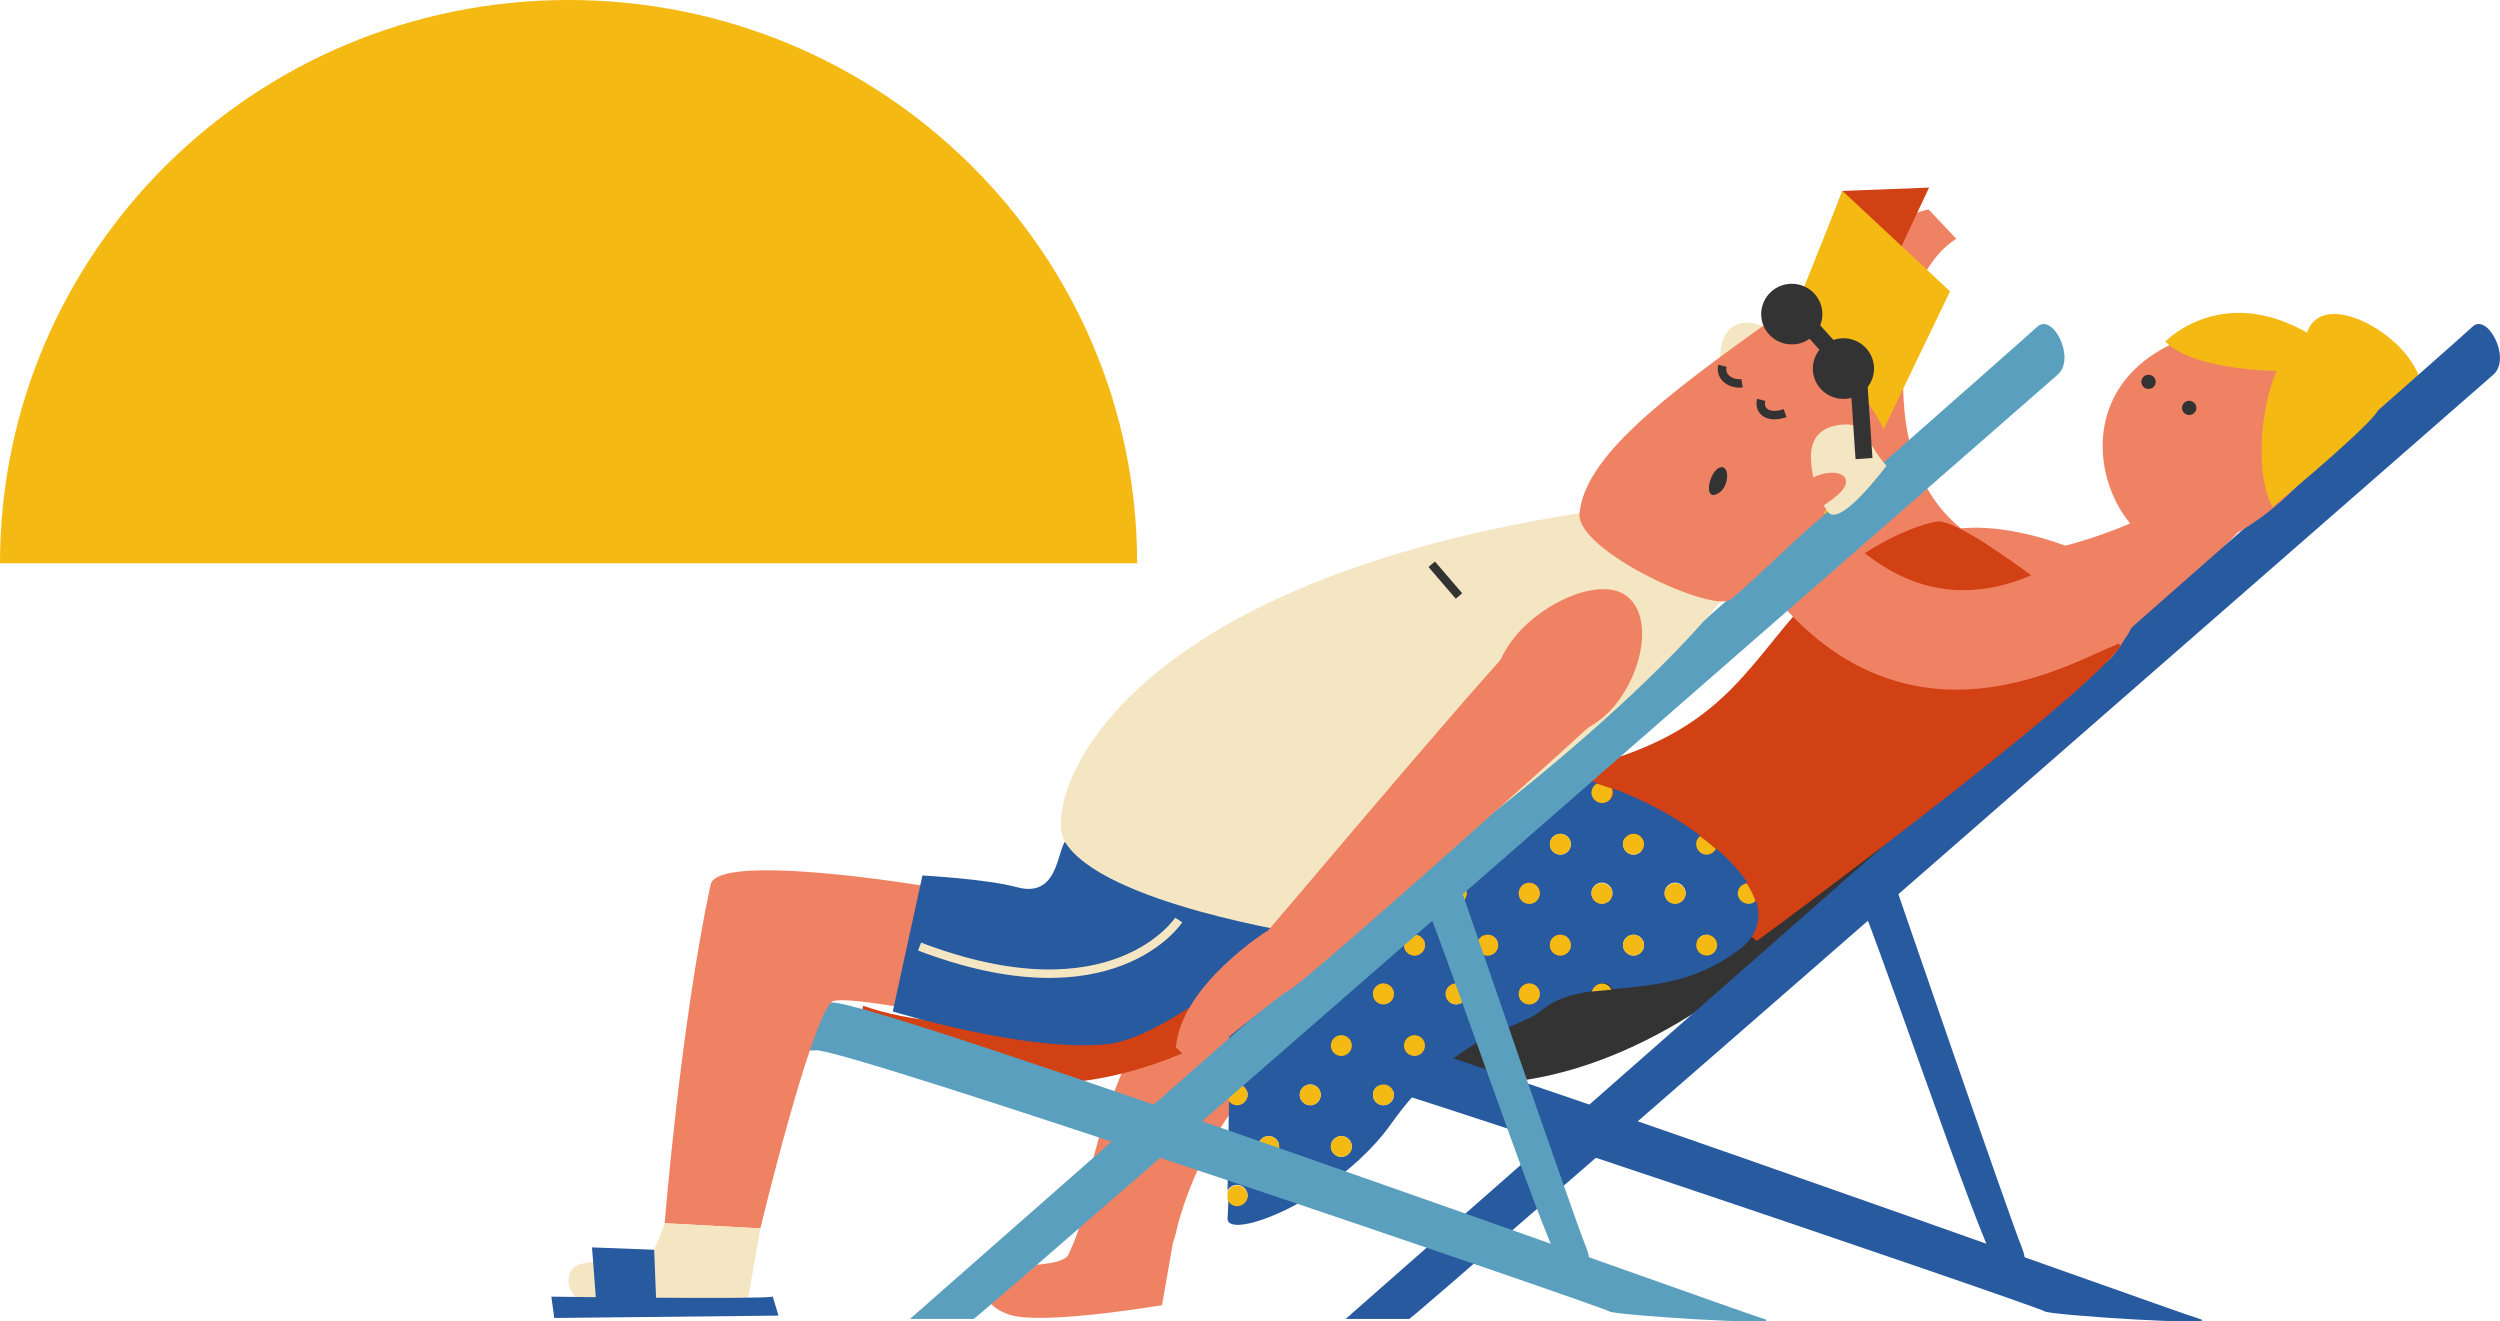 <?xml version="1.0" encoding="UTF-8"?> <svg xmlns="http://www.w3.org/2000/svg" width="263" height="139" viewBox="0 0 263 139" fill="none"><g clip-path="url(#clip0)"><path d="M119.628 59.258C119.628 26.514 92.865 0 59.814 0C26.763 0 0 26.514 0 59.258H119.628Z" fill="#F5B914"></path><path d="M214.404 70.023C209.525 68.428 184.12 64.84 192.119 32.046C193.175 27.71 201.073 27.561 200.771 32.295C200.47 37.03 196.344 56.417 215.863 59.557C221.548 60.454 220.139 71.917 214.404 70.023Z" fill="#F08264"></path><path d="M200.52 33.541C201.425 30.352 203.136 26.763 205.802 25.119L202.884 22.029C202.884 22.029 193.024 24.122 192.119 32.046C191.565 36.681 199.665 36.731 200.52 33.541Z" fill="#F08264"></path><path d="M253.693 38.077C251.228 34.239 244.387 30.85 242.777 34.787C241.167 38.725 245.141 45.154 248.059 46.4C250.977 47.646 258.07 44.955 253.693 38.077Z" fill="#F5B914"></path><path d="M193.829 20.085L202.935 19.736L187.742 52.131L183.617 46.898L193.829 20.085Z" fill="#D24114"></path><path d="M226.226 53.925C224.013 55.471 217.121 57.663 215.863 57.663C212.292 57.663 220.089 68.628 223.107 67.083C226.126 65.538 235.332 56.118 235.332 56.118C235.332 56.118 228.792 52.131 226.226 53.925Z" fill="#F08264"></path><path d="M258.925 36.781C254.549 41.914 177.48 120.012 136.581 105.808L136.178 107.801C136.178 107.801 153.182 122.902 178.939 106.107C207.11 87.716 259.73 39.123 259.73 39.123L258.925 36.781Z" fill="#333333"></path><path d="M198.81 91.454C198.81 91.454 211.537 128.484 212.694 131.225C213.851 133.966 211.487 134.764 209.927 132.82C208.317 130.826 196.395 95.441 195.238 93.846C194.03 92.251 197.2 90.308 198.81 91.454Z" fill="#285AA0"></path><path d="M133.311 105.459C138.09 105.259 228.641 137.953 231.408 138.751C234.175 139.548 215.511 138.352 215.109 137.953C214.706 137.555 134.066 109.994 131.601 110.492C129.085 110.941 130.645 105.558 133.311 105.459Z" fill="#285AA0"></path><path d="M262.346 39.373C262.346 39.373 148.654 138.751 148.252 138.751C147.849 138.751 141.561 138.751 141.561 138.751C141.561 138.751 258.523 35.934 260.082 34.389C261.642 32.844 264.207 37.628 262.346 39.373Z" fill="#285AA0"></path><path d="M246.902 44.606C248.462 42.413 241.519 30.551 229.043 35.934C214.606 42.163 222.956 60.504 231.357 57.813C239.759 55.122 245.041 47.297 246.902 44.606Z" fill="#F08264"></path><path d="M226.025 40.917C225.608 40.917 225.27 40.583 225.27 40.17C225.27 39.757 225.608 39.422 226.025 39.422C226.442 39.422 226.78 39.757 226.78 40.17C226.78 40.583 226.442 40.917 226.025 40.917Z" fill="#333333"></path><path d="M230.301 43.659C229.884 43.659 229.546 43.324 229.546 42.911C229.546 42.498 229.884 42.164 230.301 42.164C230.718 42.164 231.056 42.498 231.056 42.911C231.056 43.324 230.718 43.659 230.301 43.659Z" fill="#333333"></path><path d="M241.268 36.233C237.948 39.522 236.891 49.291 239.054 53.327C239.054 53.327 248.16 45.852 250.021 43.41C251.882 40.967 244.739 32.794 241.268 36.233Z" fill="#F5B914"></path><path d="M240.966 39.024C240.966 39.024 231.257 39.323 227.786 35.934C227.786 35.934 234.627 28.757 245.041 36.532L240.966 39.024Z" fill="#F5B914"></path><path d="M220.592 69.176C221.296 71.817 224.365 65.737 225.623 63.594C227.182 60.903 211.839 53.327 203.689 56.118L220.592 69.176Z" fill="#F08264"></path><path d="M223.107 67.93C223.107 67.93 206.808 54.274 203.689 54.872C200.57 55.47 194.282 58.311 188.95 64.491C182.561 71.917 179.542 78.446 162.589 81.586L184.824 98.98C184.875 98.98 219.033 73.811 223.107 67.93Z" fill="#D24114"></path><path d="M205.148 30.651L192.32 57.265L182.158 49.29L193.829 20.085L205.148 30.651Z" fill="#F5B914"></path><path d="M161.331 89.959C154.842 88.613 121.288 82.682 113.44 129.282C113.44 129.282 122.445 135.611 123.703 129.73C124.96 123.849 133.16 101.023 158.816 106.107C165.104 107.353 171.996 92.152 161.331 89.959Z" fill="#F08264"></path><path d="M123.552 129.83L122.244 137.306C122.244 137.306 109.868 139.399 106.347 138.352C102.826 137.306 102.624 134.116 104.687 133.568C106.749 133.019 111.73 133.269 112.384 132.023C112.987 130.777 113.49 129.281 113.49 129.281L123.552 129.83Z" fill="#F08264"></path><path d="M130.142 126.839C130.745 126.839 131.248 126.341 131.248 125.743C131.248 125.145 130.745 124.646 130.142 124.646C129.689 124.646 129.287 124.896 129.136 125.294C129.186 122.902 129.236 119.463 129.287 115.775C129.488 116.024 129.79 116.224 130.142 116.224C130.745 116.224 131.248 115.725 131.248 115.127C131.248 114.529 130.745 114.031 130.142 114.031C129.79 114.031 129.488 114.18 129.287 114.479C129.287 111.389 129.337 108.2 129.337 105.259C129.538 105.459 129.84 105.608 130.142 105.608C130.745 105.608 131.248 105.11 131.248 104.512C131.248 103.914 130.745 103.415 130.142 103.415C129.84 103.415 129.538 103.565 129.337 103.764C129.337 99.378 129.337 95.79 129.337 94.644C129.538 94.843 129.84 94.993 130.142 94.993C130.745 94.993 131.248 94.494 131.248 93.896C131.248 93.298 130.745 92.8 130.142 92.8C130.091 92.8 130.041 92.8 130.041 92.8C130.544 91.903 131.349 90.706 132.607 89.41C132.808 89.66 133.11 89.809 133.462 89.809C134.066 89.809 134.569 89.311 134.569 88.713C134.569 88.414 134.418 88.115 134.217 87.915C134.569 87.616 134.921 87.317 135.323 87.068C138.342 84.875 141.41 83.579 144.529 82.782C144.429 82.931 144.429 83.081 144.429 83.28C144.429 83.878 144.932 84.377 145.535 84.377C146.139 84.377 146.642 83.878 146.642 83.28C146.642 82.931 146.491 82.632 146.24 82.433C151.673 81.386 157.257 81.636 162.639 81.486C164.199 81.436 166.06 81.735 168.072 82.383C167.72 82.583 167.519 82.931 167.519 83.33C167.519 83.928 168.022 84.427 168.626 84.427C169.23 84.427 169.733 83.928 169.733 83.33C169.733 83.181 169.682 83.031 169.632 82.931C172.801 84.078 176.172 85.872 178.888 87.915C178.637 88.115 178.486 88.414 178.486 88.763C178.486 89.361 178.989 89.859 179.593 89.859C180.045 89.859 180.397 89.61 180.548 89.261C181.907 90.407 183.013 91.653 183.818 92.849C183.315 92.949 182.862 93.398 182.862 93.896C182.862 94.494 183.366 94.993 183.969 94.993C184.271 94.993 184.523 94.893 184.724 94.693C185.327 96.587 184.925 98.382 183.064 99.827C178.385 103.415 173.656 103.664 169.632 104.063C169.481 103.664 169.079 103.415 168.626 103.415C168.123 103.415 167.67 103.764 167.569 104.262C165.457 104.561 163.595 105.06 162.086 106.356C161.08 107.203 159.219 107.751 156.905 108.897C156.804 108.848 156.703 108.848 156.603 108.848C156.1 108.848 155.697 109.147 155.546 109.595C152.88 111.14 149.66 113.582 146.391 118.167C144.378 121.008 141.612 123.401 138.895 125.195C138.694 124.846 138.342 124.646 137.939 124.646C137.335 124.646 136.832 125.145 136.832 125.743C136.832 125.992 136.883 126.191 137.034 126.341C132.758 128.783 129.035 129.581 129.136 128.135C129.186 127.687 129.186 126.989 129.236 126.092C129.287 126.54 129.689 126.839 130.142 126.839ZM179.542 100.525C180.146 100.525 180.649 100.026 180.649 99.428C180.649 98.83 180.146 98.332 179.542 98.332C178.939 98.332 178.436 98.83 178.436 99.428C178.436 100.026 178.939 100.525 179.542 100.525ZM176.222 95.042C176.826 95.042 177.329 94.544 177.329 93.946C177.329 93.348 176.826 92.849 176.222 92.849C175.618 92.849 175.115 93.348 175.115 93.946C175.115 94.544 175.618 95.042 176.222 95.042ZM171.845 100.525C172.449 100.525 172.952 100.026 172.952 99.428C172.952 98.83 172.449 98.332 171.845 98.332C171.242 98.332 170.739 98.83 170.739 99.428C170.739 100.026 171.242 100.525 171.845 100.525ZM171.845 89.909C172.449 89.909 172.952 89.41 172.952 88.812C172.952 88.214 172.449 87.716 171.845 87.716C171.242 87.716 170.739 88.214 170.739 88.812C170.739 89.41 171.242 89.909 171.845 89.909ZM168.525 95.042C169.129 95.042 169.632 94.544 169.632 93.946C169.632 93.348 169.129 92.849 168.525 92.849C167.922 92.849 167.419 93.348 167.419 93.946C167.419 94.544 167.922 95.042 168.525 95.042ZM164.149 100.525C164.752 100.525 165.255 100.026 165.255 99.428C165.255 98.83 164.752 98.332 164.149 98.332C163.545 98.332 163.042 98.83 163.042 99.428C163.042 100.026 163.545 100.525 164.149 100.525ZM164.149 89.909C164.752 89.909 165.255 89.41 165.255 88.812C165.255 88.214 164.752 87.716 164.149 87.716C163.545 87.716 163.042 88.214 163.042 88.812C163.042 89.41 163.545 89.909 164.149 89.909ZM160.879 105.658C161.482 105.658 161.985 105.16 161.985 104.561C161.985 103.963 161.482 103.465 160.879 103.465C160.275 103.465 159.772 103.963 159.772 104.561C159.772 105.16 160.275 105.658 160.879 105.658ZM160.879 95.042C161.482 95.042 161.985 94.544 161.985 93.946C161.985 93.348 161.482 92.849 160.879 92.849C160.275 92.849 159.772 93.348 159.772 93.946C159.772 94.544 160.275 95.042 160.879 95.042ZM160.879 84.477C161.482 84.477 161.985 83.978 161.985 83.38C161.985 82.782 161.482 82.284 160.879 82.284C160.275 82.284 159.772 82.782 159.772 83.38C159.772 83.978 160.275 84.477 160.879 84.477ZM156.502 100.525C157.106 100.525 157.609 100.026 157.609 99.428C157.609 98.83 157.106 98.332 156.502 98.332C155.898 98.332 155.395 98.83 155.395 99.428C155.395 100.026 155.898 100.525 156.502 100.525ZM156.502 89.909C157.106 89.909 157.609 89.41 157.609 88.812C157.609 88.214 157.106 87.716 156.502 87.716C155.898 87.716 155.395 88.214 155.395 88.812C155.395 89.41 155.898 89.909 156.502 89.909ZM153.182 105.658C153.786 105.658 154.289 105.16 154.289 104.561C154.289 103.963 153.786 103.465 153.182 103.465C152.578 103.465 152.075 103.963 152.075 104.561C152.075 105.16 152.578 105.658 153.182 105.658ZM153.182 95.042C153.786 95.042 154.289 94.544 154.289 93.946C154.289 93.348 153.786 92.849 153.182 92.849C152.578 92.849 152.075 93.348 152.075 93.946C152.075 94.544 152.578 95.042 153.182 95.042ZM153.182 84.477C153.786 84.477 154.289 83.978 154.289 83.38C154.289 82.782 153.786 82.284 153.182 82.284C152.578 82.284 152.075 82.782 152.075 83.38C152.075 83.978 152.578 84.477 153.182 84.477ZM148.805 111.09C149.409 111.09 149.912 110.592 149.912 109.994C149.912 109.396 149.409 108.897 148.805 108.897C148.202 108.897 147.699 109.396 147.699 109.994C147.699 110.592 148.202 111.09 148.805 111.09ZM148.805 100.525C149.409 100.525 149.912 100.026 149.912 99.428C149.912 98.83 149.409 98.332 148.805 98.332C148.202 98.332 147.699 98.83 147.699 99.428C147.699 100.026 148.202 100.525 148.805 100.525ZM148.805 89.909C149.409 89.909 149.912 89.41 149.912 88.812C149.912 88.214 149.409 87.716 148.805 87.716C148.202 87.716 147.699 88.214 147.699 88.812C147.699 89.41 148.202 89.909 148.805 89.909ZM145.535 116.274C146.139 116.274 146.642 115.775 146.642 115.177C146.642 114.579 146.139 114.081 145.535 114.081C144.932 114.081 144.429 114.579 144.429 115.177C144.429 115.775 144.932 116.274 145.535 116.274ZM145.535 105.658C146.139 105.658 146.642 105.16 146.642 104.561C146.642 103.963 146.139 103.465 145.535 103.465C144.932 103.465 144.429 103.963 144.429 104.561C144.429 105.16 144.932 105.658 145.535 105.658ZM145.535 95.042C146.139 95.042 146.642 94.544 146.642 93.946C146.642 93.348 146.139 92.849 145.535 92.849C144.932 92.849 144.429 93.348 144.429 93.946C144.429 94.544 144.932 95.042 145.535 95.042ZM141.108 121.706C141.712 121.706 142.215 121.208 142.215 120.61C142.215 120.011 141.712 119.513 141.108 119.513C140.505 119.513 140.002 120.011 140.002 120.61C140.002 121.208 140.505 121.706 141.108 121.706ZM141.108 111.09C141.712 111.09 142.215 110.592 142.215 109.994C142.215 109.396 141.712 108.897 141.108 108.897C140.505 108.897 140.002 109.396 140.002 109.994C140.002 110.592 140.505 111.09 141.108 111.09ZM141.108 100.525C141.712 100.525 142.215 100.026 142.215 99.428C142.215 98.83 141.712 98.332 141.108 98.332C140.505 98.332 140.002 98.83 140.002 99.428C140.002 100.026 140.505 100.525 141.108 100.525ZM141.108 89.909C141.712 89.909 142.215 89.41 142.215 88.812C142.215 88.214 141.712 87.716 141.108 87.716C140.505 87.716 140.002 88.214 140.002 88.812C140.002 89.41 140.505 89.909 141.108 89.909ZM137.839 116.274C138.442 116.274 138.945 115.775 138.945 115.177C138.945 114.579 138.442 114.081 137.839 114.081C137.235 114.081 136.732 114.579 136.732 115.177C136.732 115.775 137.235 116.274 137.839 116.274ZM137.839 105.658C138.442 105.658 138.945 105.16 138.945 104.561C138.945 103.963 138.442 103.465 137.839 103.465C137.235 103.465 136.732 103.963 136.732 104.561C136.732 105.16 137.235 105.658 137.839 105.658ZM137.839 95.042C138.442 95.042 138.945 94.544 138.945 93.946C138.945 93.348 138.442 92.849 137.839 92.849C137.235 92.849 136.732 93.348 136.732 93.946C136.732 94.544 137.235 95.042 137.839 95.042ZM133.462 121.706C134.066 121.706 134.569 121.208 134.569 120.61C134.569 120.011 134.066 119.513 133.462 119.513C132.858 119.513 132.355 120.011 132.355 120.61C132.355 121.208 132.858 121.706 133.462 121.706ZM133.462 111.09C134.066 111.09 134.569 110.592 134.569 109.994C134.569 109.396 134.066 108.897 133.462 108.897C132.858 108.897 132.355 109.396 132.355 109.994C132.355 110.592 132.858 111.09 133.462 111.09ZM133.462 100.525C134.066 100.525 134.569 100.026 134.569 99.428C134.569 98.83 134.066 98.332 133.462 98.332C132.858 98.332 132.355 98.83 132.355 99.428C132.355 100.026 132.858 100.525 133.462 100.525Z" fill="#285AA0"></path><path d="M168.525 84.477C167.922 84.477 167.419 83.978 167.419 83.38C167.419 82.981 167.67 82.632 167.972 82.433C168.475 82.583 168.978 82.782 169.531 82.931C169.582 83.081 169.632 83.181 169.632 83.33C169.632 83.978 169.179 84.477 168.525 84.477Z" fill="#F5B914"></path><path d="M160.879 84.477C160.267 84.477 159.772 83.986 159.772 83.38C159.772 82.775 160.267 82.284 160.879 82.284C161.49 82.284 161.985 82.775 161.985 83.38C161.985 83.986 161.49 84.477 160.879 84.477Z" fill="#F5B914"></path><path d="M153.182 84.477C152.571 84.477 152.075 83.986 152.075 83.38C152.075 82.775 152.571 82.284 153.182 82.284C153.793 82.284 154.289 82.775 154.289 83.38C154.289 83.986 153.793 84.477 153.182 84.477Z" fill="#F5B914"></path><path d="M146.592 83.38C146.592 83.978 146.089 84.477 145.485 84.477C144.881 84.477 144.378 83.978 144.378 83.38C144.378 83.181 144.429 83.031 144.479 82.882C145.032 82.732 145.586 82.632 146.139 82.533C146.441 82.732 146.592 83.031 146.592 83.38Z" fill="#F5B914"></path><path d="M179.542 89.909C178.939 89.909 178.436 89.41 178.436 88.812C178.436 88.464 178.586 88.165 178.838 87.965C179.442 88.414 179.995 88.862 180.498 89.311C180.297 89.66 179.945 89.909 179.542 89.909Z" fill="#F5B914"></path><path d="M171.845 89.909C171.234 89.909 170.739 89.418 170.739 88.812C170.739 88.207 171.234 87.716 171.845 87.716C172.457 87.716 172.952 88.207 172.952 88.812C172.952 89.418 172.457 89.909 171.845 89.909Z" fill="#F5B914"></path><path d="M164.149 89.909C163.537 89.909 163.042 89.418 163.042 88.812C163.042 88.207 163.537 87.716 164.149 87.716C164.76 87.716 165.255 88.207 165.255 88.812C165.255 89.418 164.76 89.909 164.149 89.909Z" fill="#F5B914"></path><path d="M156.502 89.909C155.891 89.909 155.395 89.418 155.395 88.812C155.395 88.207 155.891 87.716 156.502 87.716C157.113 87.716 157.609 88.207 157.609 88.812C157.609 89.418 157.113 89.909 156.502 89.909Z" fill="#F5B914"></path><path d="M148.805 89.909C148.194 89.909 147.699 89.418 147.699 88.812C147.699 88.207 148.194 87.716 148.805 87.716C149.417 87.716 149.912 88.207 149.912 88.812C149.912 89.418 149.417 89.909 148.805 89.909Z" fill="#F5B914"></path><path d="M141.108 89.909C140.497 89.909 140.002 89.418 140.002 88.812C140.002 88.207 140.497 87.716 141.108 87.716C141.72 87.716 142.215 88.207 142.215 88.812C142.215 89.418 141.72 89.909 141.108 89.909Z" fill="#F5B914"></path><path d="M134.569 88.812C134.569 89.41 134.066 89.909 133.462 89.909C133.11 89.909 132.808 89.759 132.607 89.51C133.059 89.012 133.613 88.513 134.217 88.015C134.418 88.214 134.569 88.513 134.569 88.812Z" fill="#F5B914"></path><path d="M182.812 93.996C182.812 93.448 183.215 92.999 183.768 92.949C184.17 93.597 184.472 94.195 184.673 94.793C184.472 94.993 184.221 95.092 183.919 95.092C183.315 95.042 182.812 94.594 182.812 93.996Z" fill="#F5B914"></path><path d="M176.222 95.092C175.611 95.092 175.115 94.601 175.115 93.996C175.115 93.39 175.611 92.899 176.222 92.899C176.833 92.899 177.329 93.39 177.329 93.996C177.329 94.601 176.833 95.092 176.222 95.092Z" fill="#F5B914"></path><path d="M168.525 95.092C167.914 95.092 167.419 94.601 167.419 93.996C167.419 93.39 167.914 92.899 168.525 92.899C169.136 92.899 169.632 93.39 169.632 93.996C169.632 94.601 169.136 95.092 168.525 95.092Z" fill="#F5B914"></path><path d="M160.879 95.092C160.267 95.092 159.772 94.601 159.772 93.996C159.772 93.39 160.267 92.899 160.879 92.899C161.49 92.899 161.985 93.39 161.985 93.996C161.985 94.601 161.49 95.092 160.879 95.092Z" fill="#F5B914"></path><path d="M153.182 95.092C152.571 95.092 152.075 94.601 152.075 93.996C152.075 93.39 152.571 92.899 153.182 92.899C153.793 92.899 154.289 93.39 154.289 93.996C154.289 94.601 153.793 95.092 153.182 95.092Z" fill="#F5B914"></path><path d="M145.535 95.092C144.924 95.092 144.429 94.601 144.429 93.996C144.429 93.39 144.924 92.899 145.535 92.899C146.147 92.899 146.642 93.39 146.642 93.996C146.642 94.601 146.147 95.092 145.535 95.092Z" fill="#F5B914"></path><path d="M137.839 95.092C137.227 95.092 136.732 94.601 136.732 93.996C136.732 93.39 137.227 92.899 137.839 92.899C138.45 92.899 138.945 93.39 138.945 93.996C138.945 94.601 138.45 95.092 137.839 95.092Z" fill="#F5B914"></path><path d="M131.248 93.996C131.248 94.594 130.745 95.092 130.142 95.092C129.84 95.092 129.538 94.942 129.337 94.743C129.337 94.494 129.337 94.344 129.337 94.344C129.337 94.344 129.538 93.796 129.991 92.949C130.041 92.949 130.091 92.949 130.091 92.949C130.796 92.899 131.248 93.397 131.248 93.996Z" fill="#F5B914"></path><path d="M179.542 100.525C178.931 100.525 178.436 100.034 178.436 99.428C178.436 98.823 178.931 98.332 179.542 98.332C180.154 98.332 180.649 98.823 180.649 99.428C180.649 100.034 180.154 100.525 179.542 100.525Z" fill="#F5B914"></path><path d="M171.845 100.525C171.234 100.525 170.739 100.034 170.739 99.428C170.739 98.823 171.234 98.332 171.845 98.332C172.457 98.332 172.952 98.823 172.952 99.428C172.952 100.034 172.457 100.525 171.845 100.525Z" fill="#F5B914"></path><path d="M164.149 100.525C163.537 100.525 163.042 100.034 163.042 99.428C163.042 98.823 163.537 98.332 164.149 98.332C164.76 98.332 165.255 98.823 165.255 99.428C165.255 100.034 164.76 100.525 164.149 100.525Z" fill="#F5B914"></path><path d="M156.502 100.525C155.891 100.525 155.395 100.034 155.395 99.428C155.395 98.823 155.891 98.332 156.502 98.332C157.113 98.332 157.609 98.823 157.609 99.428C157.609 100.034 157.113 100.525 156.502 100.525Z" fill="#F5B914"></path><path d="M148.805 100.525C148.194 100.525 147.699 100.034 147.699 99.428C147.699 98.823 148.194 98.332 148.805 98.332C149.417 98.332 149.912 98.823 149.912 99.428C149.912 100.034 149.417 100.525 148.805 100.525Z" fill="#F5B914"></path><path d="M141.108 100.525C140.497 100.525 140.002 100.034 140.002 99.428C140.002 98.823 140.497 98.332 141.108 98.332C141.72 98.332 142.215 98.823 142.215 99.428C142.215 100.034 141.72 100.525 141.108 100.525Z" fill="#F5B914"></path><path d="M133.462 100.525C132.851 100.525 132.355 100.034 132.355 99.428C132.355 98.823 132.851 98.332 133.462 98.332C134.073 98.332 134.569 98.823 134.569 99.428C134.569 100.034 134.073 100.525 133.462 100.525Z" fill="#F5B914"></path><path d="M168.525 103.465C168.978 103.465 169.33 103.714 169.531 104.113C168.827 104.163 168.123 104.263 167.469 104.312C167.569 103.864 168.022 103.465 168.525 103.465Z" fill="#F5B914"></path><path d="M160.879 105.658C160.267 105.658 159.772 105.167 159.772 104.562C159.772 103.956 160.267 103.465 160.879 103.465C161.49 103.465 161.985 103.956 161.985 104.562C161.985 105.167 161.49 105.658 160.879 105.658Z" fill="#F5B914"></path><path d="M153.182 105.658C152.571 105.658 152.075 105.167 152.075 104.562C152.075 103.956 152.571 103.465 153.182 103.465C153.793 103.465 154.289 103.956 154.289 104.562C154.289 105.167 153.793 105.658 153.182 105.658Z" fill="#F5B914"></path><path d="M145.535 105.658C144.924 105.658 144.429 105.167 144.429 104.562C144.429 103.956 144.924 103.465 145.535 103.465C146.147 103.465 146.642 103.956 146.642 104.562C146.642 105.167 146.147 105.658 145.535 105.658Z" fill="#F5B914"></path><path d="M137.839 105.658C137.227 105.658 136.732 105.167 136.732 104.562C136.732 103.956 137.227 103.465 137.839 103.465C138.45 103.465 138.945 103.956 138.945 104.562C138.945 105.167 138.45 105.658 137.839 105.658Z" fill="#F5B914"></path><path d="M130.142 103.465C130.745 103.465 131.248 103.963 131.248 104.562C131.248 105.16 130.745 105.658 130.142 105.658C129.84 105.658 129.538 105.508 129.337 105.309C129.337 104.811 129.337 104.362 129.337 103.864C129.538 103.615 129.84 103.465 130.142 103.465Z" fill="#F5B914"></path><path d="M156.502 108.947C156.603 108.947 156.703 108.947 156.804 108.997C156.351 109.196 155.949 109.446 155.446 109.695C155.597 109.246 155.999 108.947 156.502 108.947Z" fill="#F5B914"></path><path d="M148.805 111.09C148.194 111.09 147.699 110.599 147.699 109.994C147.699 109.388 148.194 108.897 148.805 108.897C149.417 108.897 149.912 109.388 149.912 109.994C149.912 110.599 149.417 111.09 148.805 111.09Z" fill="#F5B914"></path><path d="M141.108 111.09C140.497 111.09 140.002 110.599 140.002 109.994C140.002 109.388 140.497 108.897 141.108 108.897C141.72 108.897 142.215 109.388 142.215 109.994C142.215 110.599 141.72 111.09 141.108 111.09Z" fill="#F5B914"></path><path d="M133.462 111.09C132.851 111.09 132.355 110.599 132.355 109.994C132.355 109.388 132.851 108.897 133.462 108.897C134.073 108.897 134.569 109.388 134.569 109.994C134.569 110.599 134.073 111.09 133.462 111.09Z" fill="#F5B914"></path><path d="M145.535 116.274C144.924 116.274 144.429 115.783 144.429 115.177C144.429 114.572 144.924 114.081 145.535 114.081C146.147 114.081 146.642 114.572 146.642 115.177C146.642 115.783 146.147 116.274 145.535 116.274Z" fill="#F5B914"></path><path d="M137.839 116.274C137.227 116.274 136.732 115.783 136.732 115.177C136.732 114.572 137.227 114.081 137.839 114.081C138.45 114.081 138.945 114.572 138.945 115.177C138.945 115.783 138.45 116.274 137.839 116.274Z" fill="#F5B914"></path><path d="M130.142 114.081C130.745 114.081 131.248 114.579 131.248 115.177C131.248 115.775 130.745 116.274 130.142 116.274C129.79 116.274 129.488 116.124 129.287 115.825C129.287 115.376 129.287 114.978 129.287 114.529C129.488 114.23 129.79 114.081 130.142 114.081Z" fill="#F5B914"></path><path d="M141.108 121.706C140.497 121.706 140.002 121.215 140.002 120.61C140.002 120.004 140.497 119.513 141.108 119.513C141.72 119.513 142.215 120.004 142.215 120.61C142.215 121.215 141.72 121.706 141.108 121.706Z" fill="#F5B914"></path><path d="M133.462 121.706C132.851 121.706 132.355 121.215 132.355 120.61C132.355 120.004 132.851 119.513 133.462 119.513C134.073 119.513 134.569 120.004 134.569 120.61C134.569 121.215 134.073 121.706 133.462 121.706Z" fill="#F5B914"></path><path d="M137.839 124.696C138.241 124.696 138.593 124.945 138.794 125.245C138.191 125.643 137.537 126.042 136.933 126.391C136.832 126.191 136.732 125.992 136.732 125.793C136.732 125.145 137.235 124.696 137.839 124.696Z" fill="#F5B914"></path><path d="M130.142 124.696C130.745 124.696 131.248 125.195 131.248 125.793C131.248 126.391 130.745 126.889 130.142 126.889C129.689 126.889 129.287 126.59 129.136 126.191C129.136 125.942 129.136 125.643 129.136 125.394C129.337 124.945 129.739 124.696 130.142 124.696Z" fill="#F5B914"></path><path d="M222.151 68.03C217.372 69.874 195.54 83.231 180.498 52.978C178.486 48.941 184.472 43.858 187.34 47.696C190.207 51.533 199.514 69.026 216.568 59.059C221.498 56.168 227.786 65.837 222.151 68.03Z" fill="#F08264"></path><path d="M187.893 48.792C186.535 45.802 185.529 41.914 186.535 38.974L182.309 38.426C182.309 38.426 176.071 46.3 180.498 52.929C183.064 56.866 189.302 51.782 187.893 48.792Z" fill="#F08264"></path><path d="M182.561 48.443L189.956 43.559L190.861 45.353C190.861 45.353 187.541 50.337 184.372 51.982C181.202 53.626 182.561 48.443 182.561 48.443Z" fill="#F08264"></path><path d="M213.147 36.781C208.77 41.914 131.752 120.011 90.802 105.807L90.4 107.801C90.4 107.801 107.403 122.902 133.16 106.106C161.281 87.716 213.901 39.123 213.901 39.123L213.147 36.781Z" fill="#D24114"></path><path d="M216.517 39.372C216.517 39.372 102.825 138.751 102.423 138.751C102.021 138.751 95.732 138.751 95.732 138.751C95.732 138.751 212.694 35.934 214.304 34.389C215.914 32.843 218.379 37.628 216.517 39.372Z" fill="#5AA0BE"></path><path d="M152.981 91.454C152.981 91.454 165.708 128.484 166.865 131.225C168.022 133.966 165.658 134.764 164.098 132.82C162.488 130.826 150.566 95.441 149.409 93.846C148.202 92.251 151.371 90.308 152.981 91.454Z" fill="#5AA0BE"></path><path d="M87.482 105.459C92.261 105.259 182.812 137.953 185.579 138.751C188.346 139.548 169.682 138.352 169.28 137.953C168.877 137.555 88.237 109.994 85.772 110.492C83.257 110.941 84.816 105.558 87.482 105.459Z" fill="#5AA0BE"></path><path d="M120.835 98.73C116.458 95.939 75.761 88.364 74.755 93.049C71.585 107.901 69.925 128.683 69.925 128.683L79.987 129.232C79.987 129.232 85.168 107.701 87.482 105.409C88.74 104.163 113.088 109.595 113.088 109.595L120.835 98.73Z" fill="#F08264"></path><path d="M79.987 129.232L78.679 136.707C78.679 136.707 66.303 138.801 62.782 137.754C59.26 136.707 59.059 133.518 61.122 132.969C63.184 132.421 68.165 132.67 68.819 131.424C69.422 130.179 69.925 128.683 69.925 128.683L79.987 129.232Z" fill="#F5E6C3"></path><path d="M68.819 131.474L69.07 137.904L62.782 137.804L62.279 131.225L68.819 131.474Z" fill="#285AA0"></path><path d="M81.294 136.408C79.936 136.707 58.003 136.408 58.003 136.408L58.305 138.651L81.898 138.402L81.294 136.408Z" fill="#285AA0"></path><path d="M142.467 91.803C138.694 90.258 113.641 88.364 112.384 88.364C111.126 88.364 111.78 94.594 107.051 93.348C103.731 92.451 97.04 92.102 97.04 92.102L93.921 106.405C93.921 106.405 108.007 110.741 116.509 109.844C124.96 108.897 142.467 91.803 142.467 91.803Z" fill="#285AA0"></path><path d="M124.004 96.787C124.004 96.787 117.112 107.352 96.739 99.578" stroke="#F5E6C3" stroke-width="0.891" stroke-miterlimit="10"></path><path d="M137.486 98.332C143.121 96.837 169.481 77.399 181.202 63.046C182.007 62.099 166.211 53.975 166.211 53.975C115.804 61.9 109.768 84.726 111.981 88.464C115.754 95.042 137.486 98.332 137.486 98.332Z" fill="#F5E6C3"></path><path d="M159.42 66.933C156.401 70.621 156.653 74.06 159.37 76.203C162.086 78.346 166.865 77.898 169.883 74.21C172.902 70.522 173.858 64.89 171.191 62.747C168.475 60.604 162.438 63.245 159.42 66.933Z" fill="#F08264"></path><path d="M133.311 97.933C133.311 97.933 124.256 103.614 123.702 110.193L125.715 112.037C125.715 112.037 130.745 107.751 135.575 104.113L133.311 97.933Z" fill="#F08264"></path><path d="M187.038 35.336C185.177 33.591 181.152 32.694 180.951 37.528C180.75 42.363 190.408 38.525 187.038 35.336Z" fill="#F5E6C3"></path><path d="M166.161 54.025C166.714 48.194 174.461 42.064 187.088 33.143C188.899 31.847 199.665 45.303 198.508 46.798C195.238 50.985 184.523 61.052 182.108 63.046C180.297 64.591 165.809 57.962 166.161 54.025Z" fill="#F08264"></path><path d="M198.457 48.991C196.344 46.699 196.395 44.506 193.98 44.655C191.565 44.805 190.61 46.051 190.509 47.795C190.459 49.539 191.012 51.982 192.27 53.826C193.527 55.67 198.457 48.991 198.457 48.991Z" fill="#F5E6C3"></path><path d="M191.465 49.938C193.779 49.191 195.54 50.486 192.823 52.48C190.107 54.474 188.446 55.62 187.34 54.274C186.233 52.829 189.654 50.536 191.465 49.938Z" fill="#F08264"></path><path d="M153.484 62.697L150.616 59.358" stroke="#333333" stroke-width="0.891" stroke-miterlimit="10"></path><path d="M162.388 64.74C160.023 66.186 135.424 95.64 133.311 97.983C131.198 100.325 133.261 105.608 135.575 104.212C137.939 102.817 168.626 75.306 170.236 73.612C171.795 71.867 166.161 62.398 162.388 64.74Z" fill="#F08264"></path><path d="M187.792 43.459C186.082 44.057 184.975 43.31 185.277 42.064" stroke="#333333" stroke-width="0.891" stroke-miterlimit="10"></path><path d="M183.265 40.319C182.158 40.469 180.901 39.721 181.202 38.475" stroke="#333333" stroke-width="0.891" stroke-miterlimit="10"></path><path d="M180.901 49.191C182.007 48.742 182.007 51.384 180.599 51.982C179.19 52.63 179.794 49.639 180.901 49.191Z" fill="#333333"></path><path d="M193.93 41.964C192.152 41.964 190.71 40.536 190.71 38.774C190.71 37.013 192.152 35.585 193.93 35.585C195.708 35.585 197.149 37.013 197.149 38.774C197.149 40.536 195.708 41.964 193.93 41.964Z" fill="#333333"></path><path d="M188.497 36.233C186.719 36.233 185.277 34.805 185.277 33.043C185.277 31.281 186.719 29.853 188.497 29.853C190.275 29.853 191.716 31.281 191.716 33.043C191.716 34.805 190.275 36.233 188.497 36.233Z" fill="#333333"></path><path d="M192.773 36.98L190.257 34.189" stroke="#333333" stroke-width="1.783" stroke-miterlimit="10"></path><path d="M195.59 40.768L196.093 48.244" stroke="#333333" stroke-width="1.783" stroke-miterlimit="10"></path></g><defs><clipPath id="clip0"><rect width="263" height="139" fill="white" transform="matrix(-1 0 0 1 263 0)"></rect></clipPath></defs></svg> 